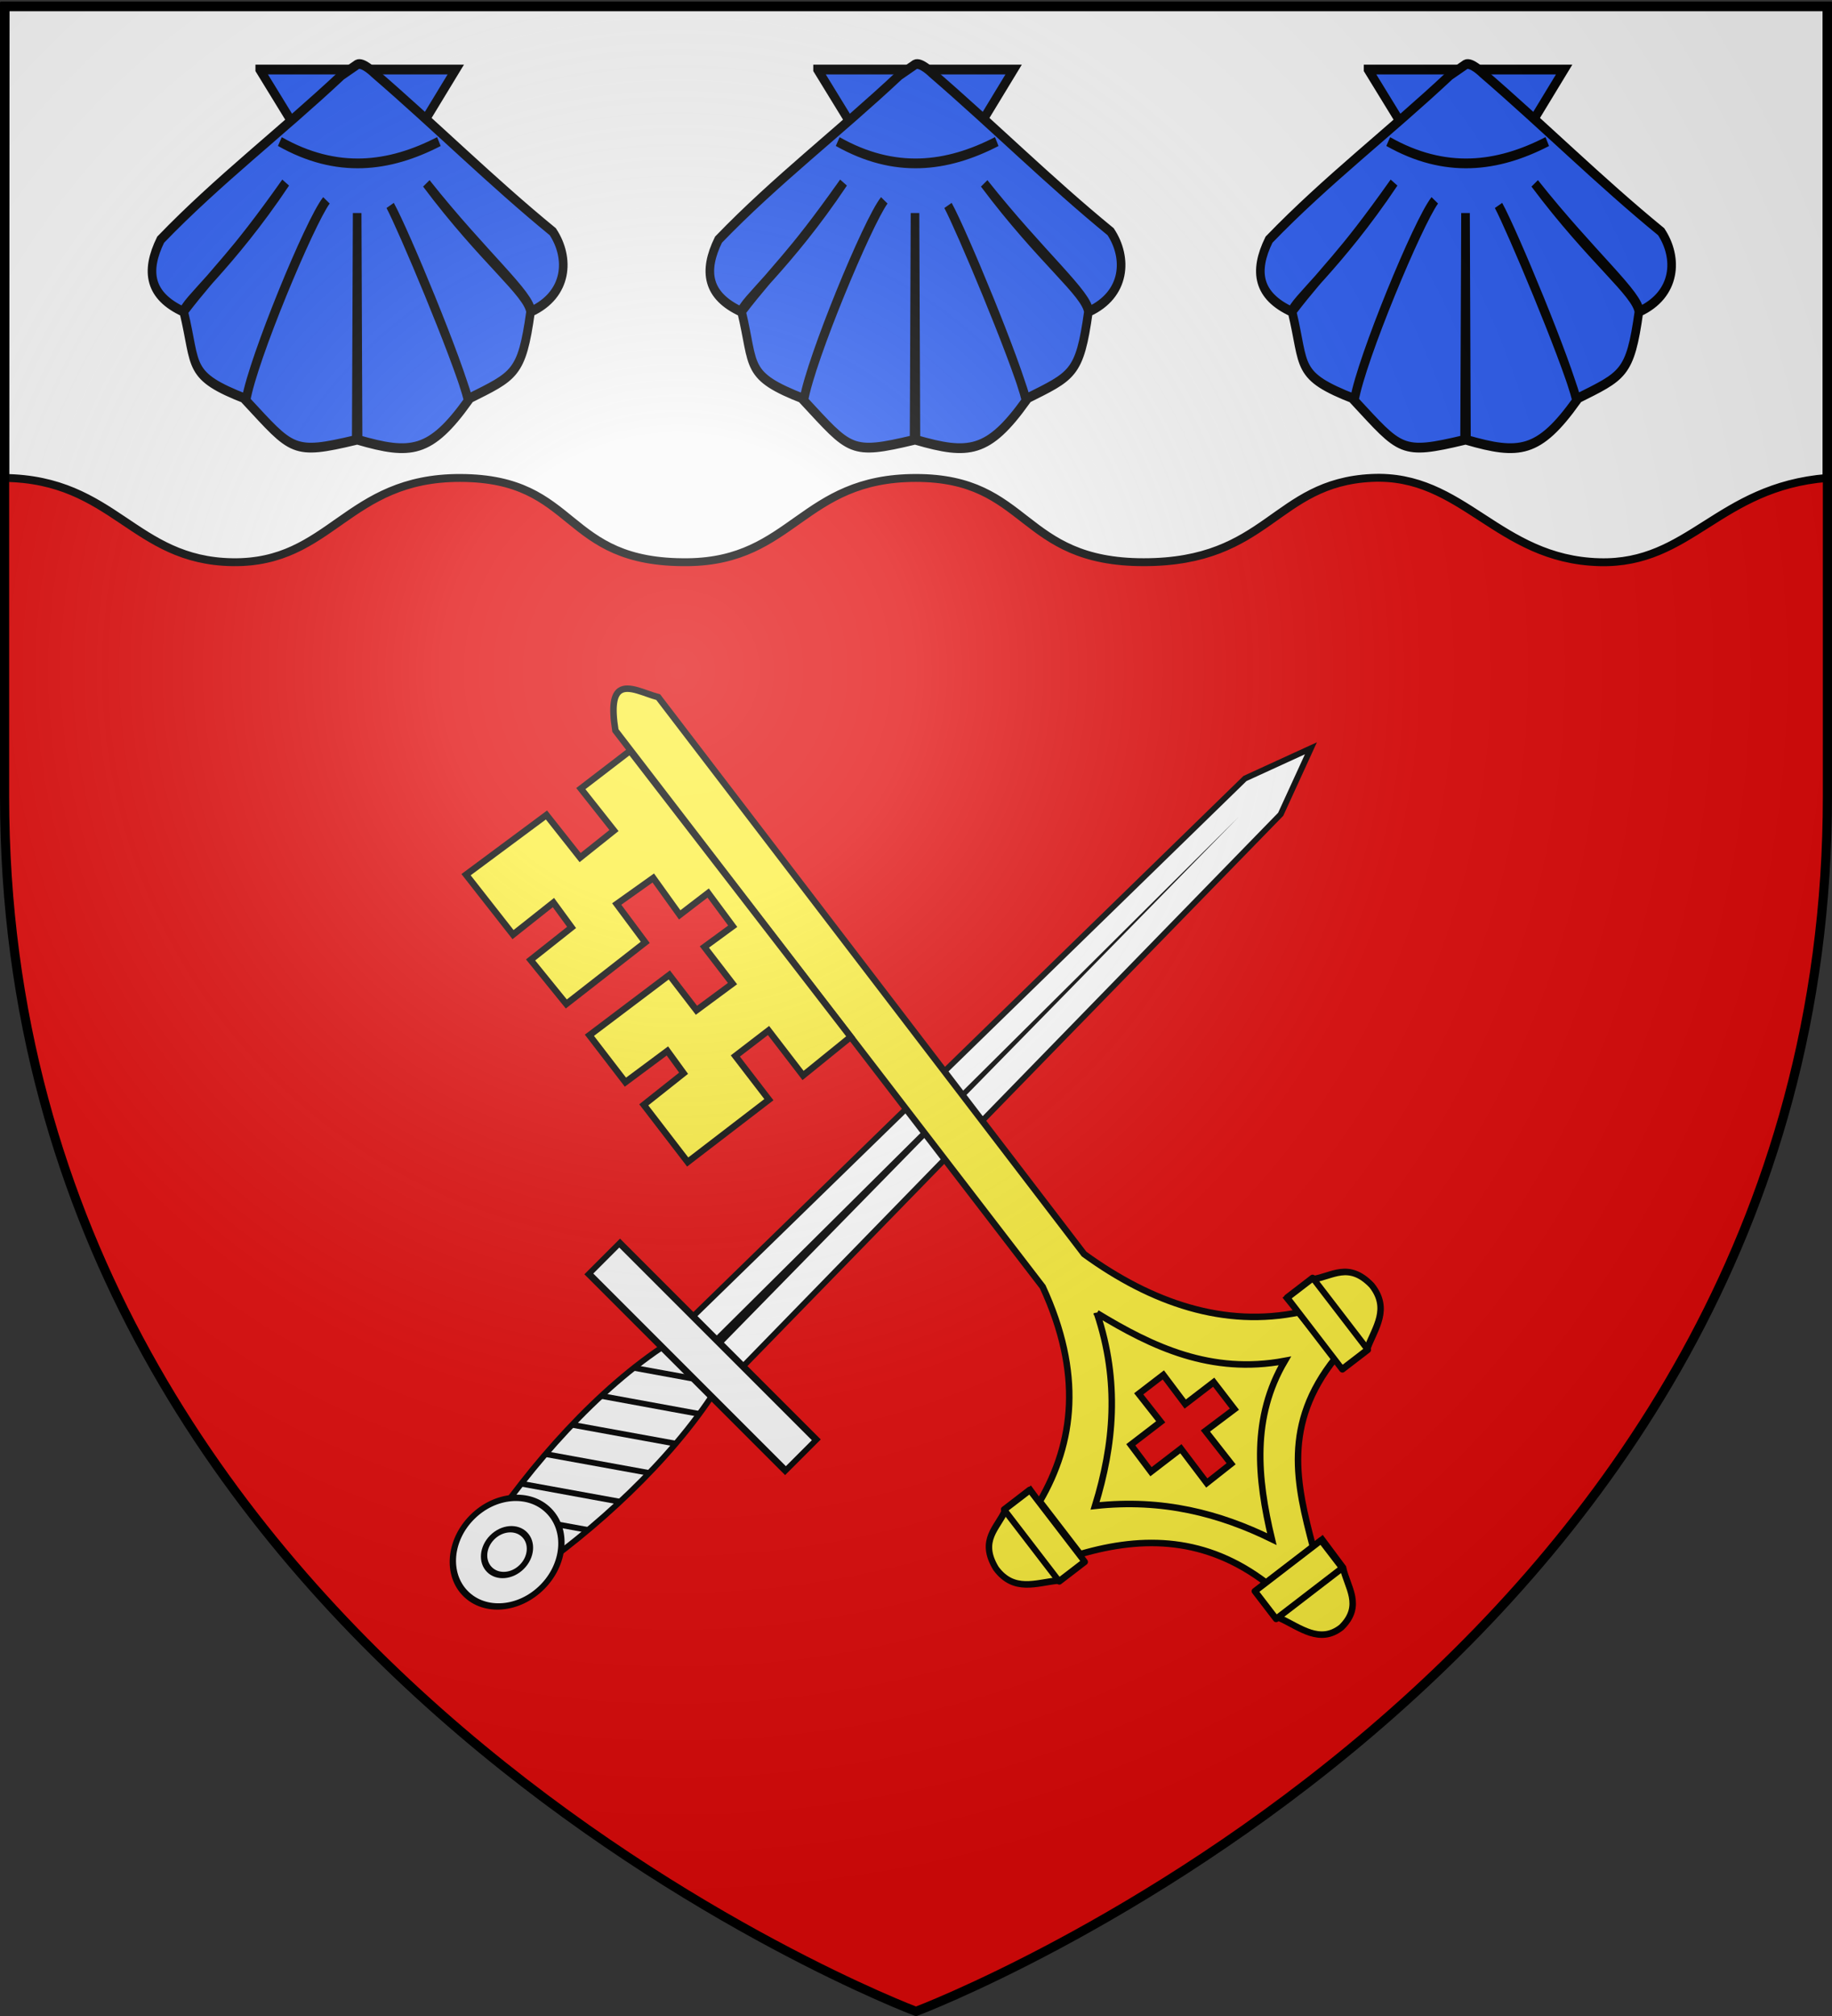 <svg xmlns="http://www.w3.org/2000/svg" xmlns:xlink="http://www.w3.org/1999/xlink" width="600" height="660" version="1.0"><rect width="100%" height="100%" fill="#333333" stroke="none"/><desc>Flag of Canton of Valais (Wallis)</desc><defs><radialGradient xlink:href="#b" id="l" cx="221.445" cy="226.331" r="300" fx="221.445" fy="226.331" gradientTransform="matrix(1.353 0 0 1.349 -77.63 -85.747)" gradientUnits="userSpaceOnUse"/><linearGradient id="b"><stop offset="0" style="stop-color:white;stop-opacity:.314"/><stop offset=".19" style="stop-color:white;stop-opacity:.251"/><stop offset=".6" style="stop-color:#6b6b6b;stop-opacity:.125"/><stop offset="1" style="stop-color:black;stop-opacity:.125"/></linearGradient></defs><g style="display:inline"><path d="M300 658.5s298.5-112.32 298.5-397.772V2.176H1.5v258.552C1.5 546.18 300 658.5 300 658.5" style="fill:#e20909;fill-opacity:1;fill-rule:evenodd;stroke:none;stroke-width:1px;stroke-linecap:butt;stroke-linejoin:miter;stroke-opacity:1"/><g style="fill:#f9f9f9"><g style="display:inline;fill:#f9f9f9"><path d="M1.64 3.277 1.5 182.683c35.984.556 42.216 31.43 74.615 32 32.38.569 37.357-32.107 74.615-32 39.082.107 32.903 32.578 74.615 32 34.422-.477 37.308-32 74.615-32 37.308 0 33.795 32 74.616 32 40.86 0 42.776-30.177 74.615-32 30.021-1.72 41.192 30.943 74.615 32 29.78.942 38.83-28.622 74.615-32V3.277z" style="fill:#f9f9f9;fill-opacity:1;fill-rule:evenodd;stroke:#000;stroke-width:3;stroke-linecap:butt;stroke-linejoin:miter;stroke-miterlimit:4;stroke-opacity:1;stroke-dasharray:none;display:inline" transform="matrix(1 0 0 .862 0 -1)"/></g></g><g style="fill:#2b5df2;stroke:#000;stroke-width:14.218;stroke-miterlimit:4;stroke-opacity:1;stroke-dasharray:none"><g id="j" style="fill:#2b5df2;fill-opacity:1;stroke:#000;stroke-width:3.483;stroke-miterlimit:4;stroke-opacity:1;stroke-dasharray:none;display:inline"><path d="m160.088 143.24 39.926 57.312 39.536-57.313h-79.462z" style="fill:#2b5df2;fill-opacity:1;fill-rule:evenodd;stroke:#000;stroke-width:3.483;stroke-linecap:butt;stroke-linejoin:miter;stroke-miterlimit:4;stroke-opacity:1;stroke-dasharray:none" transform="matrix(.808 0 0 .918 138.413 -108.721)"/><path d="M193.205 145.317c-24.415 20.16-49.988 37.34-73.277 58.592-6.371 11.439-4.51 20.095 9.277 25.69 14.759-16.923 18.768-17.905 41.384-46.036-22.423 29.559-41.451 42.844-41.29 46.098 5.38 19.66.987 22.705 25.28 31.063 2.902-14.41 25.627-63.19 32.519-70.814-6.737 8.182-29.757 56.596-32.581 71.376 18.946 17.92 18.758 19.452 44.688 14.031l.375-80.91.375 80.91c21.424 5.42 29.314 4.79 44.656-14.03-3.592-13.246-25.626-59.965-31.649-69.575 4.754 7.79 26.431 52.995 31.618 69.012 18.887-8.358 21.702-8.7 25.28-31.063-1.023-6.998-18.882-18.38-42.222-45.815 23.119 25.667 42.651 40.11 42.317 45.753 15.186-6.163 15.882-19.27 8.924-28.525-25.179-18.144-47.189-37.48-72.369-56.59 0 0-4.642-4.098-6.93-3.042z" style="fill:#2b5df2;fill-opacity:1;fill-rule:evenodd;stroke:#000;stroke-width:3.483;stroke-linecap:butt;stroke-linejoin:miter;stroke-miterlimit:4;stroke-opacity:1;stroke-dasharray:none" transform="matrix(.808 0 0 .918 138.413 -108.721)"/><path d="M168.248 168.921c23.134 11.519 44.287 9.173 64.465 0" style="fill:#2b5df2;fill-opacity:1;fill-rule:evenodd;stroke:#000;stroke-width:3.483;stroke-linecap:butt;stroke-linejoin:miter;stroke-miterlimit:4;stroke-opacity:1;stroke-dasharray:none" transform="matrix(.808 0 0 .918 138.413 -108.721)"/></g></g><use xlink:href="#j" id="k" width="600" height="660" x="0" y="0" transform="translate(-182.7)"/><use xlink:href="#k" width="600" height="660" transform="translate(363)"/><g style="display:inline"><path d="M285.196 568.555c-8.594-36.617-12.163-80.882-2.85-117.047 9.58-37.202 25.18-37.202 34.76 0 9.31 36.16 7.02 80.432-1.09 117.047z" style="fill:#f9f9f9;fill-opacity:1;fill-rule:nonzero;stroke:#000;stroke-width:3;stroke-miterlimit:4;stroke-opacity:1;stroke-dasharray:none" transform="matrix(.445 .445 -.528 .528 331.643 75.67)"/><path d="M281.484 442.64h37.032L313.15 97.635 300 67.811l-13.15 29.824z" style="fill:#fff;fill-opacity:1;fill-rule:nonzero;stroke:#000;stroke-width:3;stroke-miterlimit:4;stroke-opacity:1;stroke-dasharray:none" transform="matrix(.445 .445 -.528 .528 331.643 75.67)"/><path d="m297.318 439.527 1.337-328.172 4.027 328.172z" style="fill:#000;fill-opacity:1;fill-rule:evenodd;stroke:none" transform="matrix(.445 .445 -.528 .528 331.643 75.67)"/><path d="m315.766 446.744-36.75 21.437c-.165 1.114-.324 2.221-.47 3.344l37.97-22.094c-.253-.92-.49-1.815-.75-2.687m3.75 15.719-42.375 24.656c-.055 1.052-.085 2.1-.125 3.156l43-25c-.161-.934-.326-1.886-.5-2.812m2.375 16.468-44.97 26.22c.023 1.019.029 2.041.063 3.062l45.188-26.344q-.13-1.473-.281-2.938m1.125 17.282-45.157 26.312c.083.981.158 1.959.25 2.938l44.97-26.25c-.02-1.003-.033-2-.063-3m-.063 17.875-43.219 25.218c.132.943.267 1.875.407 2.813l42.687-24.844c.05-1.061.087-2.125.125-3.187m-1.25 18.625-39.281 22.875c.179.931.377 1.857.562 2.78l38.344-22.343c.122-1.104.265-2.203.375-3.312m-2.562 19.375-28.25 16.468h5.312l22.375-13c.201-1.146.374-2.312.563-3.468" style="fill:#000;fill-opacity:1;fill-rule:nonzero;stroke:none;display:inline" transform="matrix(.445 .445 -.528 .528 331.643 75.67)"/><path d="M227.635-454.717h144.731v19.114H227.635z" style="fill:#f9f9f9;fill-opacity:1;fill-rule:nonzero;stroke:#000;stroke-width:3;stroke-miterlimit:4;stroke-opacity:1;stroke-dasharray:none" transform="matrix(.445 .445 .528 -.528 331.643 75.67)"/><g style="fill:#f9f9f9;fill-opacity:1;stroke:#000;stroke-width:3.355;stroke-miterlimit:4;stroke-opacity:1;stroke-dasharray:none"><path d="M317.693 37.924c.006 15.904-12.885 28.8-28.79 28.8-15.903 0-28.795-12.896-28.789-28.8-.006-15.904 12.886-28.8 28.79-28.8s28.795 12.896 28.789 28.8z" style="fill:#f9f9f9;fill-opacity:1;fill-rule:nonzero;stroke:#000;stroke-width:3.355;stroke-miterlimit:4;stroke-opacity:1;stroke-dasharray:none" transform="matrix(.398 .398 .472 -.472 33.208 411.064)"/><path d="M161.624 35.904c.003 7.813-6.33 14.148-14.142 14.148s-14.145-6.335-14.142-14.148c-.003-7.812 6.33-14.147 14.142-14.147 7.813 0 14.145 6.335 14.142 14.147z" style="fill:#f9f9f9;fill-opacity:1;fill-rule:nonzero;stroke:#000;stroke-width:3.905;stroke-miterlimit:4;stroke-opacity:1;stroke-dasharray:none" transform="matrix(.342 .342 .406 -.405 101.036 472.237)"/></g><g style="display:inline;fill:#fcef3c"><g style="fill:#fcef3c;fill-opacity:1;stroke:#000;stroke-width:4.436;stroke-miterlimit:4;stroke-opacity:1;stroke-dasharray:none"><g style="fill:#fcef3c"><path d="M640.445 288.875c-2.912 1.987-4.144 7.36-2.194 19.242l207.316 268.6c19.366 41.843 15.28 75.07-1.406 103.636l19.635 25.44c30.883-9.021 61.186-8.175 90.254 13.853l22.708-17.18c-8.161-30.631-14.785-59.348 10.685-91.147L970.2 588.978c-36.273 7.57-71.63-4.275-104.547-28.08L659.018 291.992c-6.52-1.704-14.317-6.02-18.573-3.117zm251.71 339.513 11.953-9.133 10.624 14.074 13.811-10.552 10.047 13.016-14.066 10.533 12.464 15.839-11.803 9.275-12.562-16.535-14.514 11.09-9.792-12.997 14.514-11.09z" style="fill:#fcef3c;fill-opacity:1;fill-rule:evenodd;stroke:#000;stroke-width:3.149;stroke-linecap:butt;stroke-linejoin:miter;stroke-miterlimit:4;stroke-opacity:1;stroke-dasharray:none" transform="matrix(.675 0 0 .678 -229.265 30.266)"/><path d="M871.87 589.409c27.143 16.443 55.468 29.706 91.186 23.073-16.115 27.188-13.47 56.381-6.308 86.057-25.3-12.345-52.985-19.622-85.768-16.055 9.053-29.303 12.083-59.791.89-93.075z" style="fill:none;stroke:#000;stroke-width:3.149;stroke-linecap:butt;stroke-linejoin:miter;stroke-miterlimit:4;stroke-opacity:1;stroke-dasharray:none" transform="matrix(.675 0 0 .678 -229.265 30.266)"/><g style="fill:#fcef3c"><g style="fill:#fcef3c;fill-opacity:1;stroke:#000;stroke-width:4.436;stroke-miterlimit:4;stroke-opacity:1;stroke-dasharray:none"><path d="m300.473 593.682 1.501 57.77h22.507c12.883-7.348 29.577-11.156 29.26-30.76-2.556-21.753-18.652-20.484-30.385-26.635z" style="fill:#fcef3c;fill-opacity:1;fill-rule:evenodd;stroke:#000;stroke-width:4.436;stroke-linecap:butt;stroke-linejoin:miter;stroke-miterlimit:4;stroke-opacity:1;stroke-dasharray:none" transform="matrix(.366 -.281 .304 .396 131.096 274.4)"/><path d="M300.849 593.307h22.883v59.269h-22.883z" style="fill:#fcef3c;fill-opacity:1;stroke:#000;stroke-width:4.436;stroke-linecap:round;stroke-linejoin:round;stroke-miterlimit:4;stroke-opacity:1;stroke-dasharray:none" transform="matrix(.366 -.281 .304 .396 131.096 274.4)"/></g><g style="fill:#fcef3c;fill-opacity:1;stroke:#000;stroke-width:4.436;stroke-miterlimit:4;stroke-opacity:1;stroke-dasharray:none"><path d="m300.473 593.682 1.501 57.77h22.507c12.883-7.348 29.577-11.156 29.26-30.76-2.556-21.753-18.652-20.484-30.385-26.635z" style="fill:#fcef3c;fill-opacity:1;fill-rule:evenodd;stroke:#000;stroke-width:4.436;stroke-linecap:butt;stroke-linejoin:miter;stroke-miterlimit:4;stroke-opacity:1;stroke-dasharray:none" transform="matrix(-.366 .281 .304 .396 266.984 168.314)"/><path d="M300.849 593.307h22.883v59.269h-22.883z" style="fill:#fcef3c;fill-opacity:1;stroke:#000;stroke-width:4.436;stroke-linecap:round;stroke-linejoin:round;stroke-miterlimit:4;stroke-opacity:1;stroke-dasharray:none" transform="matrix(-.366 .281 .304 .396 266.984 168.314)"/></g></g><path d="m981.167 698.766-30.636 24.802 10.157 13.16c9.796 4.489 19.393 12.672 29.877 4.367 10.637-10.502 2.685-19.388.724-28.795z" style="fill:#fcef3c;fill-opacity:1;fill-rule:evenodd;stroke:#000;stroke-width:3.149;stroke-linecap:butt;stroke-linejoin:miter;stroke-miterlimit:4;stroke-opacity:1;stroke-dasharray:none" transform="matrix(.675 0 0 .678 -229.265 30.266)"/><path d="M1151.226-350.023h16.9v40.431h-16.9z" style="fill:#fcef3c;fill-opacity:1;stroke:#000;stroke-width:3.149;stroke-linecap:round;stroke-linejoin:round;stroke-miterlimit:4;stroke-opacity:1;stroke-dasharray:none" transform="matrix(.412 .537 -.536 .412 -229.265 30.266)"/><path d="m645.34 317.911-23.868 18.236 16.088 20.251-16.438 13.054-16.328-20.562-39.011 28.821 22.791 28.936 19.602-15.47 8.81 12.006-19.89 15.69 17.333 21.272 38.293-29.751-13.837-18.52 17.732-12.562 12.832 17.809 13.802-10.546 11.922 16.038-13.754 10.016 13.646 17.68-17.493 12.872-13.167-17.06-38.772 29.132 17.476 22.642 20.368-15.07 7.853 10.766-19.315 15.25 21.307 27.605 39.395-30.1-16.28-21.091 16.104-12.304 16.758 21.712 23.1-18.637z" style="fill:#fcef3c;fill-opacity:1;fill-rule:evenodd;stroke:#000;stroke-width:3.149;stroke-linecap:butt;stroke-linejoin:miter;stroke-miterlimit:4;stroke-opacity:1;stroke-dasharray:none" transform="matrix(.675 0 0 .678 -229.265 30.266)"/></g></g></g></g></g><path d="M300 658.5s298.5-112.32 298.5-397.772V2.176H1.5v258.552C1.5 546.18 300 658.5 300 658.5" style="opacity:1;fill:url(#l);fill-opacity:1;fill-rule:evenodd;stroke:none;stroke-width:1px;stroke-linecap:butt;stroke-linejoin:miter;stroke-opacity:1"/><path d="M300 658.5S1.5 546.18 1.5 260.728V2.176h597v258.552C598.5 546.18 300 658.5 300 658.5z" style="opacity:1;fill:none;fill-opacity:1;fill-rule:evenodd;stroke:#000;stroke-width:3;stroke-linecap:butt;stroke-linejoin:miter;stroke-miterlimit:4;stroke-dasharray:none;stroke-opacity:1"/></svg>